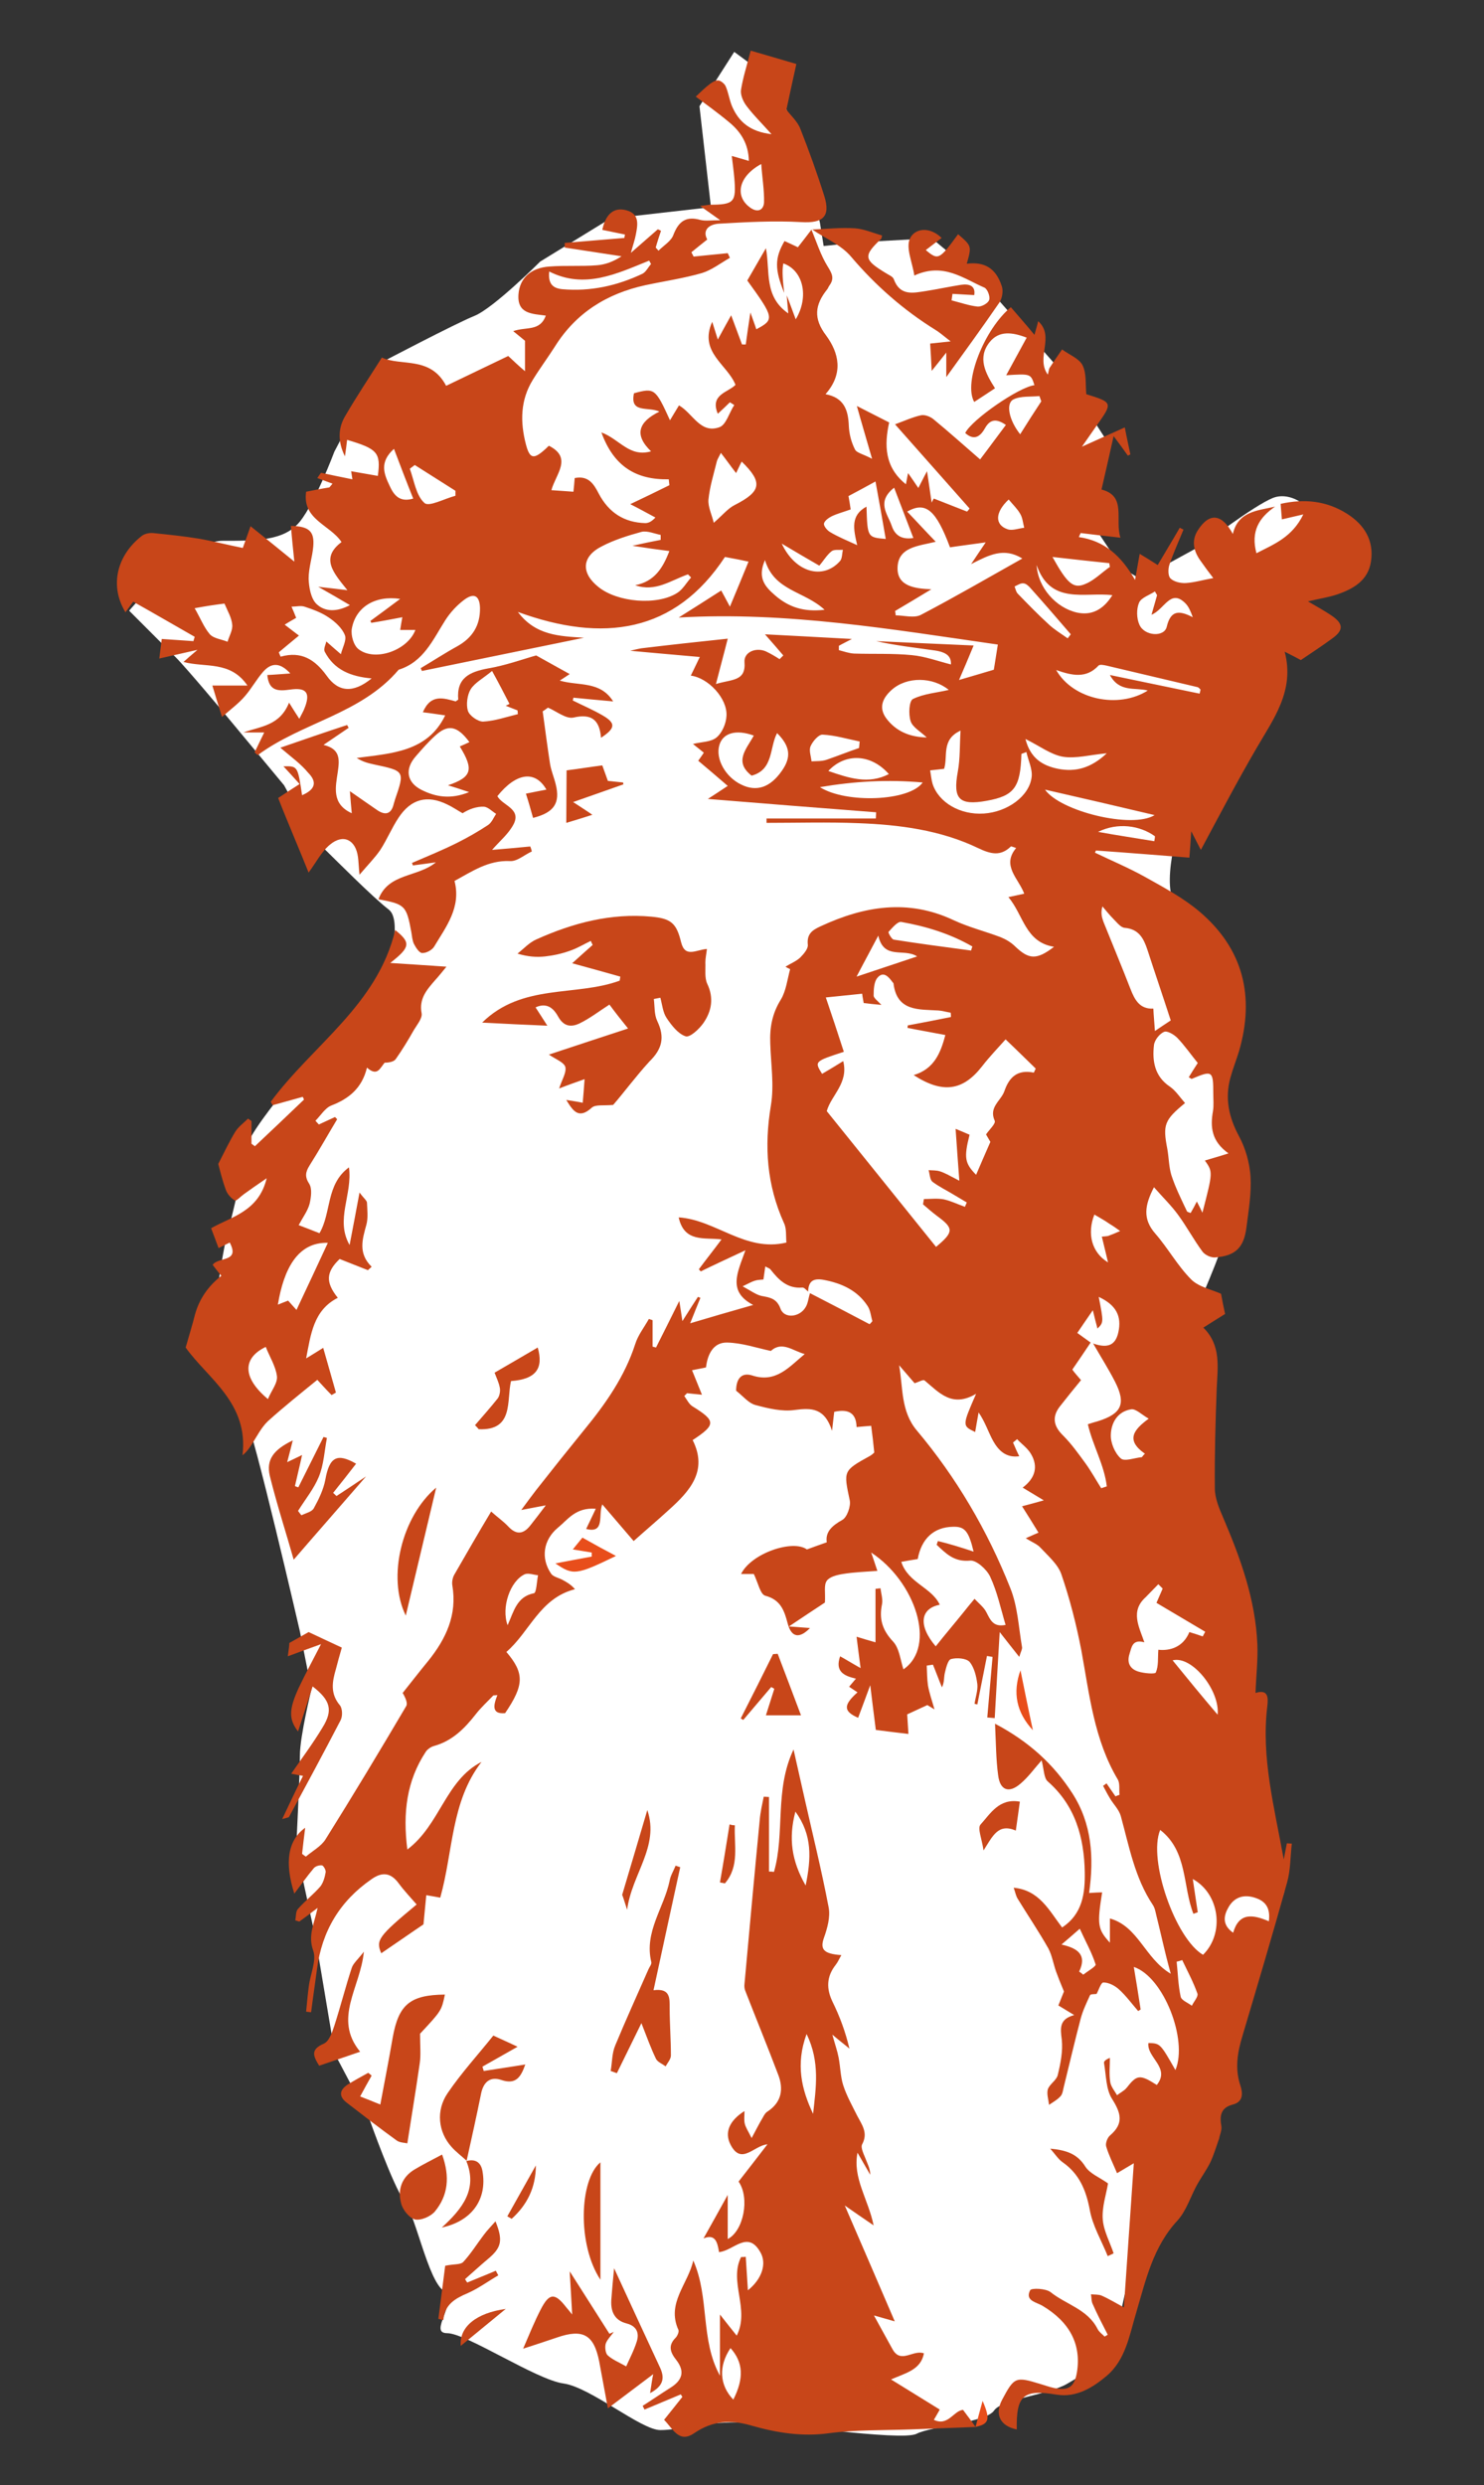<?xml version="1.0" encoding="utf-8"?>
<!-- Generator: Adobe Illustrator 25.3.1, SVG Export Plug-In . SVG Version: 6.00 Build 0)  -->
<svg version="1.1" id="Ebene_1" xmlns="http://www.w3.org/2000/svg" xmlns:xlink="http://www.w3.org/1999/xlink" x="0px" y="0px"
	 viewBox="0 0 478 800" style="enable-background:new 0 0 478 800;" xml:space="preserve">
<rect x="0" y="0" width="478" height="800" fill="#333333" stroke="none"/>
<style type="text/css">
	.st0{fill:#FFFFFF;}
	.st1{fill:#C84619;}
	.st2{fill:#E84E1B;}
</style>
<g>
	<path class="st0" d="M236.5,16.7l-11.2,17.5l3.7,32.5l-32.5,3.7L174,84.2c0,0-15,15-21.2,17.5s-30,15-30,15l-15.1,28.7
		c0,0-6.1,16.3-11.1,22.5s-13.7,6.2-25,6.2c-11.2,0-30,22.5-30,22.5s11.2,11.2,15,15c3.7,3.7,16.2,18.7,16.2,18.7l18.7,22.5
		c0,0,8.7,16.2,12.5,20c3.8,3.7,16.2,16.2,21.2,20s-1.2,22.5-1.2,22.5l-33.7,37.5c0,0-11.2,13.7-11.2,17.5c0,3.7-5,23.7-6.3,28.7
		c-1.2,5-3.7,21.2-3.7,25c0,3.7,7.5,28.7,10,32.5c2.5,3.7,17.5,68.7,17.5,68.7l3.7,18.7c0,0-3.7,15-3.7,21.2s-1.2,30-1.2,30
		l6.2,28.7l6.3,37.5l11.2,21.2c0,0,7.5,21.2,11.2,26.2s7.5,25,12.5,28.7s-5,13.7,1.2,13.7s28.7,15,37.5,16.2c8.7,1.2,25,15,31.2,15
		s12.5-2.5,25-2.5s52.5,6.2,57.5,3.7s22.5-3.7,25-7.5c2.5-3.7,17.5-5,23.7-8.7s13.7-7.5,16.2-18.7s3.7-18.7,10-36.2
		c6.2-17.5,21.2-58.7,21.2-58.7s23.7-42.5,22.5-46.2s-22.5-132.4-28.7-136.2c-6.2-3.8-2.5-43.7,2.5-55c5-11.2,10-26.2,10-26.2
		s-5-50-5-53.7s-8.7-40-13.7-45s0-26.2,3.7-31.2s23.7-36.2,23.7-36.2s18.7-42.5,18.7-51.2s-8.7-15-15-12.5c-6.2,2.5-22.5,15-22.5,15
		l-13.7,7.5l-6.3,3.7l-6.2-3.7l-10-15l5-26.2l-13.7-21.2l-27.5-31.2l-15-12.5L276.5,78l-11.2,1.2l-1.2-7.5l-1.2-5L259,50.5
		l-8.8-23.7"/>
	<path class="st1" d="M371.8,270.8c0.1-0.5,0.2-1.1,0.2-1.6c-4.9-3.5-12-4.5-18.3-1.4C359.7,268.9,365.8,269.8,371.8,270.8
		 M324.9,160.8c-4.5,4.2-4.5,8.2-0.3,9.6c1.5,0.5,3.5-0.3,5.3-0.5c-0.4-1.5-0.5-3.2-1.3-4.5C327.7,163.8,326.3,162.5,324.9,160.8
		 M380.8,631c-0.6,0.2-1.2,0.4-1.8,0.5c0.4,3.8,0.5,7.6,1.3,11.3c0.3,1.2,2.3,1.9,3.6,2.9c0.6-1.3,2.1-2.9,1.8-3.9
		C384.4,638.1,382.5,634.6,380.8,631 M347.6,634.7c0.4,0.3,0.9,0.6,1.3,1c1.4-1.1,4.2-2.7,4-3.3c-1.2-3.8-3.2-7.3-5.1-11.5
		c-2.5,2.2-3.9,3.4-5.9,5.1C347.4,627.2,350.1,629.5,347.6,634.7 M352.5,391c-2.4,6.1-0.9,12.2,4.4,15.4c-0.7-2.9-1.3-5.5-2-8.3
		c1.1-0.1,1.5-0.1,2-0.2c1.3-0.5,2.6-1,3.9-1.6c-1.1-0.8-2.2-1.6-3.4-2.3C356,393,354.4,392.1,352.5,391 M251.8,175
		c4.4,9.4,13.3,11.7,18.7,5.7c0.8-0.8,0.7-2.4,1-3.7c-1.3,0.1-2.9-0.2-3.7,0.5c-1.5,1.2-2.6,3.1-3.9,4.6
		C259.7,179.7,256.2,177.6,251.8,175 M294.2,173.2c-2.1-5.5-4.1-10.7-6.2-16.2c-5.8,4.6-2.1,8.4-0.8,12.2
		C288.2,172.3,290.4,173.8,294.2,173.2 M343.9,205.5c0.3-0.4,0.7-0.9,1-1.3c-4.3-5-8.6-10-13-14.9c-0.6-0.7-1.5-1.5-2.3-1.5
		c-0.9-0.1-1.9,0.6-2.8,1c0.3,0.8,0.5,1.8,1,2.3c3.3,3.4,6.6,6.8,10,9.9C339.6,202.7,341.8,204,343.9,205.5 M335.4,129.2
		c-0.2-0.6-0.4-1.1-0.6-1.7c-2.8,0.3-6-0.1-8.4,1.1c-2.5,1.3-1.4,6.7,2.2,11.2C330.9,136.1,333.1,132.7,335.4,129.2 M126.9,144.5
		c-4.8,4.3-3.2,8.1-1.4,11.9c1.4,3.1,3.3,5.4,7.6,4.1C131,155.3,129.1,150.3,126.9,144.5 M392.2,552c0.8-7.7-8.2-19.1-14.5-17.5
		C382.5,540.4,387,545.9,392.2,552 M245.2,52.8c-7.4,4-8.6,10.4-3.6,14c2.3,1.7,4.3,1,4.5-1.6C246.2,61.2,245.5,57.2,245.2,52.8
		 M163.5,523.2c2-4.4,2.9-9.2,8.5-10.3c0.8-0.2,0.9-3.8,1.3-5.8c-1.4-0.1-3.1-0.8-4.3-0.3C164.3,509,161.4,517.5,163.5,523.2
		 M282.9,301.2c-2.3,4.4-4.4,8.2-7,13.2c7.2-2.4,13.2-4.4,19.5-6.5C291.2,305.1,284.7,309.2,282.9,301.2 M246.4,180.3
		c-2.6,5.9,0.2,8.7,3.3,11.4c4.3,3.7,9.1,5.4,15.9,4.6C259,190.2,249.4,190.3,246.4,180.3 M356.5,242.5c-5.5,0.5-10,1.8-14.2,1.1
		c-3.9-0.7-7.5-3.5-12-5.7c1.6,6.3,5.6,8.6,10.5,9.6C346.4,248.6,351.4,247.3,356.5,242.5 M408.7,618.5c0.6-4.7-1.4-6.7-4.9-7.7
		c-3.6-1-6.4,0.2-8.1,3.2c-1.5,2.6-2.2,5.6,1.5,8.2C399.1,615.6,403.5,616.3,408.7,618.5 M266.8,248.2c6.7,2.3,12.9,4.4,19.5,1
		C280.7,242.8,272.4,242.2,266.8,248.2 M339,179.3c4.9,8.8,6.8,10.4,10.8,8.6c2.8-1.2,5.1-3.6,7.7-5.4c-0.1-0.4-0.1-0.8-0.2-1.2
		C351.6,180.7,345.9,180.1,339,179.3 M146.7,159.6c0-0.5,0-1.1,0-1.6c-4.4-2.8-8.7-5.5-13.1-8.3c-0.5,0.4-1.1,0.8-1.6,1.2
		c1.4,3.8,2,8.6,4.7,11C138.1,163.3,143.2,160.5,146.7,159.6 M62.7,195.8c1.9,3.3,3,6.2,4.9,8.4c1.3,1.4,3.8,1.6,5.7,2.4
		c0.5-1.8,1.7-3.7,1.5-5.5c-0.2-2.3-1.5-4.4-2.5-6.8C69.2,194.7,66.4,195.1,62.7,195.8 M276.7,240.8c0.1-0.7,0.1-1.4,0.2-2.1
		c-4-0.8-7.9-2-11.9-2.2c-1.3-0.1-3.2,2.1-3.9,3.7c-0.6,1.3,0.1,3.2,0.3,4.9c1.6-0.1,3.3,0,4.8-0.5
		C269.7,243.4,273.2,242,276.7,240.8 M209.7,85c-0.2-0.4-0.4-0.7-0.6-1.1c-10.4,4.2-20.8,9.3-32.2,3.5c-0.4,3.9,1.1,5.4,4.2,5.7
		c9.1,0.8,17.7-1.1,25.9-5C208.1,87.5,208.8,86,209.7,85 M333.9,181.9c0.4,7.3,6.3,13.8,13,15.3c4.6,1,8.4-0.8,11.4-5.6
		C349.4,190.5,338.4,194.9,333.9,181.9 M312.8,306c0.1-0.4,0.2-0.8,0.4-1.3c-7.1-4.1-14.9-6.5-22.9-7.9c-1.2-0.2-2.9,1.9-4.1,3.2
		c-0.2,0.2,1,2.4,1.7,2.5C296.2,303.8,304.5,304.9,312.8,306 M371.9,262.4c-12.3-2.9-23.4-5.5-35.3-8.2
		C341.5,261.2,364.7,266.9,371.9,262.4 M372.7,191.6c-0.2-0.4-0.5-0.8-0.7-1.2c-1.8,1.2-4.4,2-5.1,3.6c-0.9,2.1-0.8,5.1,0.1,7.1
		c1.6,3.7,8,4.1,8.8,0.7c1.3-5.5,4.1-5.3,8.4-3.1c-0.7-1.9-1.3-3.4-2.4-4.5c-4.8-4.8-6.7,2-10.9,3.7
		C371.7,195.1,372.2,193.3,372.7,191.6 M370,456.7c-2.3-1.3-4.2-3.3-5.7-3c-4.3,0.7-6.4,4.3-6.5,8.2c-0.1,2.6,1.3,5.9,3.2,7.6
		c1.2,1.1,4.5-0.2,6.8-0.4c0.3-0.4,0.6-0.8,1-1.1C362.5,463.6,365.1,460.3,370,456.7 M297.2,251.9c-11.4-1-21.9-0.4-33.1,1.5
		C272.4,258.7,292.9,258,297.2,251.9 M305.6,222.1c-5.1-4.2-13.5-4.4-18.4,0c-2.9,2.6-4.3,5.7-1.7,9.2c3.1,4.1,7.5,6,13,6.1
		c-2-1.9-4.6-3.3-5.2-5.3c-0.7-2.2-0.5-6.5,0.8-7.1C297.6,223.3,301.8,223,305.6,222.1 M237.1,152.3c-1.8-2.3-3.1-4.2-4.9-6.5
		c-0.7,1.4-1.1,2-1.3,2.7c-1,4.1-2.3,8.2-2.7,12.3c-0.2,2.4,1.1,4.9,1.7,7.5c2.9-2.5,4.6-4.7,6.9-5.8c8.4-4.3,9-7.2,2.1-13.9
		C238.3,149.7,237.8,150.9,237.1,152.3 M282,155c-3.3,1.8-6,3.3-8.7,4.7c0.3,1.6,0.5,2.9,0.7,4.3c-2.2,0.8-4.2,1.3-6.1,2.2
		c-1,0.5-2.4,1.5-2.5,2.4c-0.1,0.8,1.1,2.2,2,2.7c2.5,1.5,5.2,2.6,8.7,4.2c-1.2-5.2-2.2-9.6,3-12.4c0.3,9.9,0.3,9.9,6.2,10.4
		C284.3,167.6,283.2,161.6,282,155 M242.8,236.8c-5.8-2.1-10-0.8-11.1,3.1c-1.3,4.4,2,10.3,7.1,12.7c4.9,2.4,9.3,0.9,13-4.4
		c3.2-4.5,2.7-8-1.5-12.2c-2.5,4.7-1.1,11.8-8.2,13.7C236.3,245.2,240.4,241.2,242.8,236.8 M128.9,192.8c-8.2-1.2-14.4,2.7-15.6,9.7
		c-0.3,2.1,0.6,5.3,2.2,6.5c5.3,4.1,15.8,0.4,18.3-6.2h-4.9c0.2-1.4,0.4-2.5,0.7-4.1c-3.7,0.7-6.8,1.3-10,1.8
		c-0.1-0.2-0.2-0.4-0.3-0.6C122.3,197.7,125.3,195.5,128.9,192.8 M357.5,217.3c10.2,2.1,19.6,4.1,28.9,6c0.1-0.4,0.2-0.9,0.3-1.3
		c-0.3-0.3-0.6-0.7-1-0.8c-9.7-2.3-19.5-4.6-29.2-6.9c-0.9-0.2-2.3-0.5-2.7,0c-3.9,4.2-8.5,3.2-13.6,1.4c5.4,9.5,20,12.6,29.5,6.6
		C365.5,221.2,360.6,223,357.5,217.3 M330.6,242.1c-0.5,0.2-1.1,0.4-1.6,0.6c-0.3,10.8-2.3,13.5-11.2,15.1
		c-8.9,1.6-10.9-0.6-9.3-9.3c0.8-4.3,0.6-8.8,0.9-13.3c-6.3,2.9-4,8.2-5.3,12.3c-1.5,0.2-2.8,0.3-4.5,0.5c0.3,1.7,0.4,3.1,0.8,4.4
		c2,6,8.9,10,16.5,9.5s14.7-5.6,15.4-11.8C332.6,247.6,331.2,244.8,330.6,242.1 M372,331.9c2.4-1.6,4-2.7,5.1-3.4
		c-2.6-8-5.1-15.3-7.5-22.7c-1.2-3.6-2.7-6.7-7.3-7.1c-1.3-0.1-2.5-1.7-3.6-2.8c-1.3-1.3-2.4-2.7-3.6-4.1c-0.6,2-0.2,3.5,0.3,4.9
		c2.9,7.2,5.9,14.4,8.7,21.6c1.4,3.6,3,6.6,7.4,6.4C371.6,327,371.8,328.9,372,331.9 M374.5,511.4c-0.5-0.5-0.9-0.9-1.4-1.4
		c-1.4,1.4-2.7,2.8-4.1,4.2c-5,4.5-2.1,9.5-0.4,14.5c-3.9-1.1-4.1,1.6-4.8,3.8c-0.9,2.9,0.3,4.8,2.8,5.6c1.9,0.6,5.5,0.9,5.7,0.3
		c0.9-2.1,0.6-4.6,0.8-7.3c3.7,0.4,8-0.8,10-5.7c1.6,0.5,2.9,0.9,4.3,1.4c0.3-0.5,0.5-1,0.8-1.5c-5.2-3.1-10.5-6.2-15.7-9.3
		C373.3,514.2,373.9,512.8,374.5,511.4 M119.7,218.4c-6.8-0.6-12.1-2.8-15.1-8.6c-0.5-0.9,0.4-2.5,0.5-3.3c1.8,1.6,3.3,2.9,4.7,4.1
		c0.5-2.1,1.9-4.5,1.3-6.1c-0.9-2.3-3.1-4.3-5.2-5.7c-2.3-1.6-5.1-2.6-7.8-3.5c-1.2-0.4-2.8,0-4.2,0c0.5,1.2,1,2.3,1.5,3.6
		c-0.8,0.5-2,1.1-3.7,2.2c2,1.5,3.6,2.8,4.6,3.5c-2.4,2-4.5,3.7-6.5,5.4c0.2,0.5,0.4,1,0.6,1.4c6.7-1.9,11.1,1,14.8,6.1
		C109,222.9,113.8,223.2,119.7,218.4 M373.7,589.1c-4,9.6,4.9,35,13.8,40.2c7-6.9,5.4-19.6-3.3-24.4c0.5,3.6,1.1,7.2,1.6,10.7
		c-0.5,0.2-0.9,0.3-1.4,0.5C380.9,607.2,382.6,596,373.7,589.1 M215.6,177.4c-3.9-0.5-7.5-1-11.9-1.7c3.6-0.8,6.4-1.4,9.1-1.9
		c0-0.5,0-1.1,0-1.6c-2-0.4-4.3-1.4-6.1-1c-4.4,1.2-8.9,2.6-12.9,4.7c-6.5,3.3-6.7,8.6-1,13.1c6.1,4.9,18.8,6,25.3,1.9
		c1.8-1.1,3-3.3,4.5-5c-0.3-0.3-0.6-0.6-1-1c-5.5,1.9-10.5,5.8-17,3.5C210.8,187.2,213.5,182.9,215.6,177.4 M348.2,444.3
		c-2.3,2.8-4.5,5.5-6.6,8.2c-2.8,3.4-2.4,6.5,0.8,9.6c2.7,2.7,4.9,5.8,7.1,8.8c1.9,2.6,3.5,5.5,5.2,8.2c0.6-0.2,1.2-0.4,1.8-0.6
		c-0.8-6.9-4.5-13.1-6.1-20c1.2-0.4,2.2-0.7,3.3-1c7.6-2.4,9.1-5.6,5.4-12.8c-2-3.9-4.4-7.7-7-12.2c4.3,1.5,7.1,0.9,8.1-3.5
		c1.2-5.3-0.7-8.9-6.3-11.5c1.6,8.2,1.6,8.2-0.4,10.2c-0.5-1.8-0.9-3.5-1.5-5.9c-1.9,2.8-3.4,4.9-5,7.3c1.4,1,2.6,1.9,4.3,3.1
		c-2,3-3.9,5.8-5.9,8.7C346,441.8,347.1,443,348.2,444.3 M313.6,499.5c-1.6-6.7-2.9-8.1-6.6-8c-6.2,0.1-10.2,3.8-11.4,10.4
		c-1.5,0.2-3,0.5-5.3,0.9c2.2,6.8,9.8,8.2,12.4,13.8c-6.2,1.2-7.1,6.6-1.3,13.4c3-3.8,6-7.3,8.9-10.9c1.2-1.5,2.4-3,3.6-4.4
		c1.3,1.4,3,2.7,3.8,4.3c1.3,2.5,2.2,4.9,6.2,4.1c-1.6-5.4-2.7-10.7-5-15.6c-1.1-2.3-4.4-5.3-6.4-5.1c-5.2,0.5-7.8-2.3-10.8-5.1
		c0.1-0.4,0.3-0.8,0.4-1.2C305.8,497,309.4,498.1,313.6,499.5 M329.3,179.8c-6-3.7-10.8-1.1-16.5,1.8c1.9-2.8,2.9-4.4,4.7-7
		c-4.9,0.7-8.3,1.1-11.5,1.6c-4.5-12-7.8-14.9-13.8-11.5c3,3.1,5.8,6.2,9.2,9.7c-5.5,1.4-12.3,1.6-12.3,8.6c0,5.6,5.3,6.5,10.9,6.7
		c-4.5,2.7-8.1,4.9-11.7,7c0.1,0.5,0.2,1,0.2,1.4c2.7,0,6,1,8.2-0.2C307.4,192.3,318.1,186.1,329.3,179.8 M388.1,373.6
		c2.3-0.7,4.5-1.3,7.6-2.3c-5.5-3.9-5.9-8.5-5-13.6c0.3-1.8,0.1-3.8,0.1-5.7c0-7.3-0.3-7.5-6.9-4.7c-0.2,0.1-0.5-0.3-1-0.5
		c0.9-1.5,1.8-2.9,2.9-4.6c-2.2-2.7-4.2-5.6-6.6-8.1c-1.1-1.1-3.3-2.4-4.3-1.9c-1.4,0.6-3,2.6-3.2,4.2c-0.6,5.2,0.2,10.1,5.1,13.4
		c1.9,1.3,3.3,3.5,4.9,5.3c-6.7,5.5-7.2,7-5.7,14.8c0.5,2.8,0.5,5.8,1.3,8.4c1.3,4,3.2,7.8,5,11.6c0.1,0.3,0.8,0.4,1.2,0.6
		c0.7-1.2,1.3-2.3,2-3.7c0.8,1.5,1.3,2.5,1.8,3.6C390.7,377.3,390.7,377.3,388.1,373.6 M306.3,327.4c0-0.4,0-0.9-0.1-1.4
		c-1.3-0.2-2.6-0.6-3.9-0.7c-6.3-0.4-13.4,0.4-14.5-8.7c0-0.1-0.2-0.3-0.3-0.4c-1.3-1.8-3-3.7-4.9-1.4c-1.1,1.3-1.2,3.8-1.2,5.7
		c0,0.8,1.3,1.7,2.5,3c-2.4-0.2-4.1-0.4-5.7-0.6c-0.3-1.6-0.5-2.8-0.5-3c-4,0.4-7.7,0.8-11.7,1.2c1.9,5.6,3.9,11.6,5.8,17.5
		c-9.5,3.1-9.5,3.1-7,7.1c2.2-1.3,4.4-2.6,6.8-4.1c1.8,7.1-3.9,11-5.3,16.1c11.8,14.6,23.5,29.2,35.2,43.7c5.8-4.8,5.7-6,0.4-9.9
		c-1.6-1.2-3.1-2.5-4.6-3.8c0.1-0.6,0.2-1.2,0.3-1.7c2.1,0,4.3-0.3,6.4,0.1c2.3,0.5,4.5,1.6,6.8,2.4l0.6-1.4
		c-1.4-0.8-2.8-1.7-4.2-2.5c-2.3-1.4-4.8-2.6-6.9-4.2c-0.8-0.7-0.8-2.4-1.2-3.7c1.2,0.1,2.5,0,3.7,0.4c1.6,0.5,3.1,1.4,6.2,3
		c-0.5-6.3-0.8-11.3-1.2-16.7c1.5,0.6,3.1,1.3,4.5,1.9c-1.9,7.5-1.5,9.2,2.1,12.9c1.4-3.3,2.9-6.7,4.6-10.6
		c-0.2-0.3-0.8-1.4-1.4-2.4c1.1-1.6,3.2-3.5,2.8-4.4c-2-4.4,2-6.4,3.1-9.5c1.5-4.4,4.1-7.1,9.5-6c0.2-0.4,0.4-0.9,0.6-1.3
		c-3-2.9-5.9-5.8-9.7-9.4c-2.5,2.8-5.2,5.6-7.6,8.7c-6.1,7.8-12.6,8.9-22,2.8c6.7-2,8.7-7.3,10.2-12.9c-4.1-0.8-8.2-1.5-12.2-2.3
		c0-0.3,0.1-0.5,0.1-0.8C297.3,329.2,301.8,328.3,306.3,327.4 M260.3,415.8c-0.6-0.5-1.3-1.4-1.9-1.3c-4.8,0.4-7.6-2.5-10.2-5.8
		c-0.3-0.4-1-0.6-1.7-1c-0.2,1.5-0.4,2.7-0.6,4.2c-1,0.1-1.9,0.1-2.8,0.4c-1,0.3-1.8,0.8-3.9,1.8c2.6,1.4,4.3,2.7,6.1,3.1
		c2.7,0.5,4.9,0.8,6.1,4.1c1.2,3.3,6.2,2.8,8.1-0.5c0.8-1.3,0.9-3,1.4-4.5c6.4,3.3,12.8,6.6,19.2,10c0.3-0.3,0.6-0.6,0.9-1
		c-0.5-1.6-0.6-3.4-1.5-4.8c-3.3-5.1-8.4-7.4-14.3-8.5C261.8,411.4,260.4,412.6,260.3,415.8 M252.6,94.3c-3.1-7.6-3.1-11.2,0.1-16.7
		c1.5,0.7,3.1,1.4,4.3,2c1.6-2,3-3.9,4.4-5.7l-0.1-0.1c1.7,4,3,8.3,5.3,12c1.5,2.4,2.2,3.9,0.5,6.2c-0.3,0.4-0.4,0.9-0.7,1.2
		c-3.9,4.9-4.5,9.3-0.3,14.8c4.1,5.6,5.7,12.2-0.2,18.9c5.9,1.1,7.3,5,7.5,10.1c0.1,2.6,0.8,5.4,2,7.7c0.5,1.1,2.7,1.5,5.5,3
		c-1.9-6.6-3.4-11.6-4.9-17c3.7,1.9,6.9,3.5,10.4,5.3c-1.6,7.3-1.5,14.4,5.4,19.9c0.3-1.4,0.4-2.3,0.7-3.6c1.1,1.6,2.1,3,3.3,4.8
		c0.9-1.7,1.6-3.2,2.8-5.4c0.6,3.8,1,7,1.5,10.1c0.2-0.4,0.4-0.9,0.7-1.3c3.6,1.4,7.1,2.8,10.7,4.2c0.3-0.3,0.5-0.6,0.8-1
		c-8-9-15.9-18-24-27.1c3-1.1,5.6-2.3,8.3-2.9c1.2-0.3,3,0.4,4,1.2c5,4.1,9.9,8.5,15.1,13c2.9-3.8,5.5-7.4,8.3-11.1
		c-2.9-2-5-2-6.7,1c-1.5,2.7-3.5,4.2-6.4,1.6c2.1-4.3,17.3-14.8,22.3-15.4c-1.2-3.7-1.2-3.7-9.1-3.2c2.2-4.1,4.4-8,6.6-12.1
		c-4.7-1.8-8.9-2.3-11.9,1.4c-4,5-1.5,9.9,1.7,14.9c-2.3,1.5-4.5,3-6.7,4.4c-3.6-6.3,3.3-23.5,11.8-30.5c2.4,2.8,4.8,5.5,7.6,8.9
		c0.5-1.9,0.9-3,1.2-4.4c5.5,5-0.9,11.7,3.1,17.2c0.3-1,0.3-1.7,0.6-2.2c1.3-2,2.6-3.9,4-5.9c2.3,1.7,5.5,2.9,6.6,5.1
		c1.3,2.6,0.9,6.1,1.2,9.3c8.6,2.7,8.6,2.7,3.2,10.3c-1.5,2.1-2.9,4.2-4.6,6.6c4.7-2.1,8.9-4,13.8-6.2c0.7,3.7,1.3,6.2,1.8,8.7
		c-0.3,0.1-0.5,0.2-0.8,0.4c-1.5-2.1-3-4.2-4.6-6.3c-1.3,5.8-2.5,11.2-3.9,17.2c8.2,2.1,4.2,9.6,6.1,15.5c-4.6-0.5-8.7-1-12.8-1.5
		c-0.2,0.4-0.4,0.8-0.6,1.3c8.3,1.2,13.7,6.1,18.1,13.8c0.6-3.4,1-5.6,1.5-8.4c2,1.2,3.8,2.3,5.8,3.6c2.4-4.1,4.8-8,7.1-12
		c0.4,0.2,0.8,0.4,1.2,0.6c-1.5,3.7-3.2,7.4-4.5,11.2c-0.5,1.4-0.5,3.7,0.3,4.5c1.1,1.1,3.3,1.6,5,1.5c2.8-0.2,5.5-1,8.8-1.6
		c-1.4-1.8-2.8-3.7-4.2-5.7c-2.2-3.1-2.9-6.5-0.7-9.8c3.7-5.7,7.7-5.2,11.2,1.3c1.7-7.3,7.9-7.5,13.6-8.8c-5.1,3.5-7.9,7.9-6,15
		c5.6-2.9,11.5-5.1,15.1-12.5c-3.1,0.7-4.8,1.1-6.9,1.6c-0.1-1.6-0.3-3.2-0.4-5c7.6-1.7,14.8-1,21.4,3.2c5.5,3.5,8.7,8.5,7.7,15.3
		c-0.9,6.2-5.7,8.9-11,10.7c-2.7,0.9-5.5,1.3-9.3,2.2c3.1,1.8,5.4,3.1,7.5,4.5c4,2.7,4.1,4.8,0.1,7.6c-3,2.2-6.2,4.3-9.9,6.8
		c-0.9-0.5-2.6-1.4-5.2-2.7c3.3,12.6-3.6,21.6-9.1,31.1c-6.3,10.8-12.1,21.9-17.9,32.7c-0.5-0.9-1.5-2.9-3.1-6
		c-0.2,3.5-0.4,5.8-0.6,8.5c-10.2-0.8-20.1-1.6-30.1-2.3c-0.1,0.2-0.2,0.5-0.3,0.7c5.4,2.6,10.9,4.9,16.1,7.8
		c6.1,3.4,12.4,6.8,17.6,11.2c14.1,12,17.8,27.3,12.7,44.9c-0.9,2.9-2,5.7-2.8,8.6c-1.8,6.6-0.5,12.7,2.8,18.8
		c2.1,3.9,3.4,8.5,3.7,13c0.3,5.3-0.6,10.8-1.3,16.2c-0.8,6.6-3.5,9.3-10.1,9.8c-1.4,0.1-3.3-0.8-4.1-1.9c-2.8-3.8-5.1-8.1-7.9-11.9
		c-2.2-3-4.9-5.6-7.7-8.8c-3,5.8-3.7,10.2,0.4,14.9c4.1,4.7,7.2,10.4,11.6,14.8c2.4,2.4,6.5,3.2,9.6,4.6c0.4,2.2,0.8,4.2,1.3,6.5
		c-1.9,1.2-4.2,2.6-7,4.4c5.8,5.7,4.6,12.7,4.3,19.7c-0.4,10.7-0.7,21.3-0.6,32c0,3.2,1.4,6.5,2.7,9.5c5.6,13.1,10.4,26.4,11,40.8
		c0.2,5.1-0.4,10.1-0.6,15.6c4.2-1.3,4.1,1.6,3.8,4.3c-2,16.4,2.2,32.2,5.3,49.3c0.5-2.5,0.7-3.8,1-5.2c0.5,0,1,0.1,1.6,0.1
		c-0.5,4.2-0.4,8.5-1.5,12.4c-4.6,16.6-9.5,33-14.4,49.5c-1.6,5.3-2.5,10.4-0.7,15.9c0.8,2.4,1.1,5.3-2.4,6.2c-3.9,1-4.3,3.6-3.7,7
		c0.2,1.3-0.5,2.7-0.7,3.9c-1.1,3.1-1.8,5.5-2.9,7.8c-1.2,2.4-2.8,4.6-4.1,6.9c-2.2,3.9-3.5,8.5-6.4,11.7
		c-7.9,8.5-10.2,19.1-13.3,29.6c-2.2,7.3-3.4,15.3-9.6,20.5c-4.4,3.7-9.7,7-16,6c-10.8-1.8-13.1,0.2-12.9,11.2
		c-5.4-1.1-7.2-4.9-4.7-9.6c3.9-7.3,4.3-7.5,12.4-5c1.4,0.4,2.7,0.9,4.1,1.2c4.8,1.1,6.8-0.2,7.6-5.1c1.4-9-2.4-16.1-11.1-21.3
		c-2-1.2-5.7-1.6-4-5c0.4-0.8,5.1-0.6,6.6,0.6c5,4,11.9,5.5,15.1,11.8c0.5,1,1.5,1.7,2.3,2.5c0.3-0.2,0.7-0.4,1-0.6
		c-1.7-3.3-3.4-6.6-4.9-10c-0.4-0.9-0.3-2-0.5-3c1.1,0.1,2.4,0,3.4,0.4c2.3,1,4.4,2.3,7.2,3.8c1.1-15.7,2.1-30.7,3.2-46.4
		c-2,1.2-3.4,2-5.4,3.2c-1.2-2.9-2.6-5.6-3.5-8.6c-0.3-1,0.4-2.9,1.3-3.6c4.4-3.8,3.5-7.1,0.6-11.7c-2-3.1-1.9-7.7-2.6-11.6
		c-0.1-0.5,0.7-1.2,1.9-1.6c0,2.6-0.3,5.2,0.1,7.7c0.2,1.5,1.4,2.9,2.2,4.3c1-0.8,2.3-1.4,3.1-2.4c3.3-4.2,4.2-4.4,9.7-0.9
		c4.5-5.6-3.3-8.8-2.7-13.5c3.8,0.1,3.8,0.1,8.7,8.7c4.1-9.7-3.8-30-13.4-33.2c0.8,4.7,1.5,9.2,2.2,13.7c-0.3,0.2-0.5,0.3-0.8,0.5
		c-2-2.3-3.9-4.9-6.1-6.9c-1.3-1.2-3.3-2.3-5.1-2.3c-0.8,0-1.6,2.7-2.2,3.7c-0.7,0.1-1.9,0-2.1,0.4c-1.1,2.4-2.3,4.9-3,7.5
		c-1.9,7.2-3.6,14.5-5.4,21.8c-0.3,1.1-0.4,2.4-1,3.1c-1,1.2-2.5,2-3.8,2.9c-0.2-1.7-0.8-3.5-0.4-5c0.6-1.7,2.8-2.9,3.2-4.6
		c0.9-3.7,1.7-7.7,1.3-11.4c-0.5-3.8-0.8-6.6,4-7.9c-2-1.2-3.3-2-5.1-3.1c0.7-1.8,1.5-3.7,1.8-4.5c-1.1-2.6-1.8-4.4-2.5-6.3
		c-0.9-2.5-1.3-5.2-2.5-7.5c-3.1-5.5-6.7-10.8-10-16.2c-0.5-0.9-0.7-2-1.2-3.4c8.3,0.8,11.4,7.3,15.6,12.8
		c6.7-4.4,7.4-11.2,7.3-17.8c-0.2-11.1-3-21.4-11.9-29.2c-1.3-1.1-1.2-3.8-2-6.8c-2.4,2.7-4.3,5.4-6.8,7.5c-3.7,3.2-6.6,2.2-7.2-2.7
		c-0.7-5.1-0.7-10.3-1-16.6c11,5.8,18.9,13.1,24.9,22.4c6.3,9.8,7,20.6,5.4,32.1c1.6-0.1,2.9-0.2,4.2-0.2
		c-1.7,10.5-1.4,11.9,2.5,16.2v-7.8c9.2,2.6,11.2,12.8,19.6,17.8c-0.7-2.7-1.1-4-1.4-5.3c-1.1-4.4-2.1-8.9-3.2-13.3
		c-0.3-1.2-0.5-2.6-1.2-3.6c-5.8-8.7-7.6-18.8-10.3-28.6c-0.6-2.1-2.4-3.8-3.5-5.7c-0.8-1.3-1.5-2.7-2.2-4c0.4-0.3,0.8-0.5,1.1-0.8
		c1,1.4,1.9,2.8,2.9,4.2c0.4-0.2,0.9-0.4,1.3-0.5c-0.2-1.7,0.2-3.7-0.6-5c-7.6-12.8-9.1-27.3-11.7-41.5c-1.6-8.3-3.7-16.5-6.4-24.4
		c-1.1-3.3-4.3-6-6.8-8.7c-1-1.1-2.6-1.7-4.7-3c2.5-1.1,3.3-1.5,4.1-1.8c-1.7-2.8-3.4-5.5-5.3-8.5c2.3-0.6,4.2-1.1,7-1.9
		c-2.5-1.5-4.5-2.7-6.8-4.1c4-3,5.1-6.7,2.7-10.8c-1.1-1.9-3-3.2-4.5-4.8c-0.4,0.4-0.9,0.7-1.3,1.1c0.6,1.4,1.2,2.8,2,4.4
		c-4.3,0.6-6.7-1.9-8.4-4.9c-1.6-2.9-2.6-6.2-4.7-9.2c-0.4,2.1-0.7,4.1-1.1,6.3c-4.2-2-4.2-2,0.3-12.3c-7.8,4.6-11.9-0.4-16.6-4.3
		c-0.4-0.4-1.9,0.5-3.2,0.9c-1.4-1.6-3.2-3.7-5-5.8c1.3,7.3,0.5,14.8,5.7,21c12.8,15.2,22.8,32.3,30.1,50.7
		c2.4,5.9,2.7,12.7,3.8,19.1c0.1,0.6-0.4,1.4-0.9,3.1c-2.2-2.8-3.9-4.9-6.3-8c-0.6,10-1.1,18.8-1.6,27.7c-0.8-0.1-1.6-0.1-2.4-0.2
		c0.6-6.5,1.1-13,1.7-19.5c-0.6-0.1-1.2-0.2-1.8-0.3c-1,5.2-2.1,10.4-3.1,15.6c-0.3-0.1-0.6-0.1-0.9-0.2c0.3-2.1,1.1-4.3,0.9-6.3
		c-0.3-2.5-1-5.4-2.5-7.2c-1.1-1.2-4.2-1.4-6-0.9c-1,0.3-1.6,2.9-2,4.6c-0.3,1.4-0.1,2.9-0.9,4.5c-1-2.4-1.9-4.9-2.9-7.3
		c-0.7,0.1-1.3,0.2-2,0.3c0.1,2.2,0.1,4.3,0.4,6.4c0.4,2.3,1.2,4.6,2.1,7.7c-1.5-0.9-2.3-1.4-2.3-1.4c-2.3,1.1-4.2,1.9-6.5,3
		c0.1,1.2,0.2,3.4,0.4,6.3c-3.4-0.4-6.8-0.8-10.5-1.3c-0.6-4.5-1.1-8.9-1.8-14.4c-1.5,4.1-2.7,7.3-3.9,10.5
		c-4.8-2.1-4.8-4.1-0.2-8.2c-0.9-0.6-1.7-1.1-2.7-1.8c0.7-0.8,1.3-1.6,2.2-2.6c-3.9-0.9-6.8-2.3-5.1-7.2c2,1.1,3.9,2.3,6.6,3.8
		c-0.5-3.7-0.9-6.8-1.3-10.1c2.2,0.7,4,1.2,6.1,1.8v-17.2c0.5-0.1,1.1-0.1,1.6-0.2c0.2,1.7,0.8,3.5,0.5,5.1c-1,4.8,0.1,8.4,3.6,12.1
		c2,2.2,2.3,5.9,3.3,8.9c10.8-7.4,3.8-28.3-10.4-37.6c0.7,1.9,1.1,3.3,2,5.9c-3.9,0.3-7.5,0.4-11.1,1c-1.9,0.3-4.3,0.9-5.2,2.2
		c-1,1.4-0.4,3.8-0.6,7c-2.6,1.7-6.5,4.3-11.6,7.7c3.3,0.2,5,0.4,6.8,0.5c-3.4,3.5-6,3.1-7.2-1.5c-1.1-4.2-2.3-7.6-7.2-8.9
		c-1.6-0.4-2.3-4.1-3.7-7h-4.1c3.3-6.7,16.7-11.2,21.2-7.9c2.2-0.8,4.1-1.5,6.4-2.3c-0.5-3.3,1.6-5.3,5-7.2c1.5-0.8,2.8-4.4,2.4-6.3
		c-2-9.5-2.2-9.5,6.5-14.3c0.7-0.4,1.2-0.9,1.4-1.1c-0.3-3.1-0.6-5.7-1-8.6c-1.1,0.1-2.8,0.2-4.7,0.4c-0.1-4.6-2.7-5.9-7.2-4.9
		c-0.2,1.4-0.3,2.9-0.7,6.1c-2.4-7.4-6.6-7.4-12-6.7c-4.1,0.6-8.6-0.5-12.7-1.6c-2.2-0.6-3.9-2.8-6.2-4.6c0-3.9,1.8-6,5.2-4.9
		c7.7,2.5,11.9-2.8,16.9-6.9c-3.8-1-7.3-4.3-10.9-1c-4.7-1-9.3-2.6-14.1-2.7c-4.4-0.1-6.3,3.7-6.8,8c-1.5,0.3-2.8,0.6-4.5,0.9
		c1.1,2.7,2.1,5.2,3.2,7.9c-1.8-0.2-3.3-0.3-4.8-0.5c-0.3,0.3-0.6,0.6-0.9,0.9c0.8,1.1,1.5,2.6,2.6,3.3c7.6,4.7,7.7,5.9,0.1,10.9
		c5,9.9-0.9,16.4-7.7,22.5c-3.6,3.3-7.4,6.5-11.3,10c-3.4-4-6.6-7.7-10.1-11.8c-1.4,3.3,1,9.5-5.2,7.9c0.9-1.8,1.8-3.8,3.1-6.5
		c-6.5-0.5-9,3.5-12.2,6.1c-4.7,3.9-5.6,9.8-2.2,14.8c0.7,1,2.3,1.3,3.5,1.9c1.5,0.8,2.9,1.6,4.2,3.1c-11.4,2.9-14.6,13.8-22.1,20.2
		c5.9,6.9,5.7,10.7-0.4,19.7c-4.4,0.4-3.8-2.5-2.5-5.8c-0.4,0-0.9,0.1-1.3,0.1c-1.9,2-4,3.9-5.7,6.1c-3.6,4.6-7.6,8.6-13.5,10.2
		c-1,0.3-2.1,1.1-2.6,1.9c-6.1,9.3-7.4,19.5-5.9,31.4c10.6-8,12.3-22.3,23.9-28.2c-9.9,12.8-9.1,28.8-13.3,43.7
		c-1.5-0.3-2.8-0.5-4.5-0.8c-0.3,3.5-0.7,6.9-0.9,9.4c-4.9,3.3-9.3,6.4-13.6,9.3c-1.8-4.2-1-5.4,11.4-15.7c-1.9-2.2-4-4.4-5.7-6.7
		c-2.6-3.6-5.4-3.9-8.9-1.4c-10.1,7-15.9,16.6-17.5,28.9c-0.6,4.6-1.3,9.2-1.9,13.9c-0.5-0.1-1.1-0.1-1.6-0.2
		c0.3-2.8,0.5-5.6,0.9-8.4c0.5-3.8,2.5-8.1,1.4-11.2c-1.8-4.9,0.3-8.7,1.4-13.8c-2.5,1.9-4.2,3.2-5.9,4.4c-0.4-0.1-0.9-0.3-1.3-0.4
		c0.3-1.3,0.1-2.9,0.9-3.7c2.2-2.5,4.9-4.6,7.1-7.1c1-1.2,1.5-3,1.8-4.7c0.1-0.7-0.7-2.1-1.2-2.2c-0.9-0.1-2.2,0.3-2.7,1
		c-2.1,2.5-4,5.2-6.2,8.1c-3.2-10-2.1-17.2,3.5-21.2c-0.4,3.1-0.7,5.7-1,8.4c0.4,0.3,0.8,0.6,1.2,0.9c2.1-1.8,4.9-3.3,6.3-5.5
		c8.9-14.2,17.5-28.5,26-42.9c0.6-0.9-0.1-2.6-1.1-4.3c2.8-3.5,5.5-7,8.3-10.4c5.7-7.1,9.3-14.8,7.7-24.2c-0.2-1.2,0.1-2.6,0.7-3.6
		c3.8-6.6,7.6-13.2,11.8-20.2c2,1.8,3.9,3.1,5.5,4.8c2.6,2.8,4.9,2.5,7.1-0.3c1.5-1.9,2.9-3.7,5-6.5c-2.8,0.5-4.6,0.9-7.9,1.5
		c2-2.7,3.3-4.5,4.7-6.3c5.1-6.5,10.3-13,15.5-19.4c6.9-8.4,13.1-17.2,16.5-27.7c0.9-2.9,2.9-5.4,4.4-8.1c0.4,0.1,0.8,0.3,1.2,0.4
		v8.5c0.4,0.1,0.7,0.2,1.1,0.3c2.4-4.7,4.7-9.4,7.5-15c0.4,2.4,0.6,3.9,1,6.5c2-3.2,3.5-5.5,5-7.8c0.3,0.1,0.5,0.2,0.8,0.3
		c-1,2.5-2,4.9-3.3,8.2c6.7-2,12.9-3.8,20.3-5.9c-8.4-4.4-5-10.5-2.5-17.6c-5.8,2.7-10.1,4.7-14.4,6.8c-0.2-0.2-0.4-0.5-0.6-0.7
		c2.3-3.1,4.7-6.1,7.3-9.6c-5.5-0.7-12,1.1-13.8-7.1c12,0.8,21.5,11.3,34.7,8.1c-0.2-2.1,0.1-4.5-0.8-6.3
		c-5.5-12.2-6.4-24.6-4.2-37.8c1.1-6.5,0-13.3-0.2-20c-0.2-5.1,0.6-9.6,3.4-14.1c1.7-2.8,2.1-6.5,3-9.8c-0.5-0.2-1-0.5-1.5-0.8
		c1.6-1,3.4-1.7,4.7-2.9c1.1-1.1,2.6-2.8,2.5-4.1c-0.4-3.6,1.5-4.8,4.1-6c14-6.5,28.1-8.9,42.8-2c4.9,2.3,10.2,3.6,15.2,5.5
		c1.7,0.7,3.4,1.7,4.7,3c4.4,4.2,6.9,4.4,12.5,0.1c-9.3-1.5-9.8-10.2-14.7-16c1.9-0.4,3.3-0.7,5.1-1.1c-1.8-4.9-7.4-9-2.6-14.7
		c-1.2-0.4-1.6-0.6-1.7-0.5c-3.4,3.3-6.6,2.4-10.6,0.5c-12.1-5.8-25.3-7.5-38.5-8c-9.9-0.4-19.7-0.1-29.6-0.1c0-0.5,0-1,0-1.4h35.2
		c0-0.7,0.1-1.3,0.1-2c-18-1.4-36-2.8-54.2-4.3c1.9-1.2,3.8-2.5,6.4-4.2c-3.2-2.8-6.2-5.3-9.5-8.1c0.4-0.6,1.1-1.5,1.8-2.6
		c-1.2-1-2.3-1.8-3.5-2.8c2.8-0.7,5.8-0.6,7.6-2.1s3.1-4.5,3.2-7c0.3-5.6-5.9-12.2-11.5-12.9c0.8-1.6,1.5-3.1,2.9-6
		c-7.8-0.7-15-1.3-22.4-2c1.2-0.3,2.4-0.6,3.6-0.8c9.1-1.1,18.3-2.1,27.8-3.1c-1.2,4.8-2.4,9.1-3.8,14.6c5.2-1.6,9.7-0.8,9.2-7.1
		c-0.2-3.2,3.7-4.8,6.9-3.4c1.5,0.7,3,1.6,4.4,2.5c0.4-0.4,0.8-0.8,1.2-1.2c-1.8-2.1-3.6-4.2-5.9-6.8c9.7,0.5,19,1,28,1.5
		c-1.3,0.7-2.8,1.4-4.2,2.2c0,0.5,0,0.9,0,1.4c1.6,0.4,3.2,1,4.9,1.1c6.2,0.2,12.4-0.1,18.6,0.5c4.3,0.4,8.6,2,12.6,3
		c0.1-2.4-1.1-3.9-5.2-4.5c-6.3-0.9-12.6-1.6-18.9-3c10.4,0.5,20.8,0.9,31.4,1.4c-1.6,3.9-3.1,7.4-4.7,11.1
		c4.1-1.2,7.2-2.1,11.2-3.3c0.3-1.6,0.7-4.5,1.3-8.1c-34.2-4.9-68-10.7-102.8-8.7c4.5-2.8,9-5.7,13.7-8.7c0.9,1.6,1.6,3,2.8,5.2
		c2.2-5.3,4.1-9.8,6-14.5c-2.3-0.5-4.3-0.9-7.6-1.5c-16.1,24.5-39.3,27.7-66.7,17.7c5.7,7.6,13.4,7.8,21.3,8.3
		c-17.4,3.6-34.8,7.1-52.2,10.7c-0.1-0.3-0.3-0.6-0.4-0.9c3.9-2.3,7.7-4.8,11.7-7c4.9-2.7,7.5-6.7,7.4-12.4c-0.1-3.9-1.9-5-5.1-2.6
		c-2.4,1.8-4.5,4.1-6.1,6.6c-4,6.3-7,13.4-15,15.9c-12.1,14.3-31.1,16.9-45.4,27.5c-0.3-0.3-0.7-0.6-1-0.9c0.9-1.9,1.9-3.9,3.1-6.4
		h-6.7c5.5-2,11.7-2.1,14.7-9.6c1.2,1.9,2.1,3.4,3.3,5.2c0.8-1.6,1.3-2.4,1.6-3.2c2.1-5.1,0.8-7-4.6-6.2c-3.7,0.5-6.8,0.6-7.3-4.7
		c2.3-0.1,4.5-0.3,7.4-0.5c-3.2-3.5-6-3.6-8.7-0.6c-2.2,2.5-3.8,5.5-6,8c-1.9,2.2-4.3,4-7.3,6.6c-1.2-3.9-2.1-6.7-3.1-10.1h11.3
		c-5.5-8.1-13.6-5.7-20.6-7.6c1.3-1.2,2.4-2.1,4.5-3.9c-4.8,1.1-8.3,1.9-12.3,2.8c0.3-2.2,0.5-4.1,0.8-6.3c3.5,0.2,6.9,0.5,10.2,0.7
		c0.1-0.5,0.3-0.9,0.4-1.4c-6.5-3.7-13-7.5-19.8-11.3c-0.9,1.2-1.7,2.3-2.5,3.4c-5.3-8.7-2.6-18.5,5.3-24.6c0.9-0.7,2.4-1,3.6-0.9
		c4.9,0.5,9.8,1,14.7,1.8c4.6,0.8,9.2,2,14.2,3c0.7-1.9,1.5-4.2,2.5-7c5,4,9.7,7.8,14.1,11.4c-0.4-3.9-0.8-7.7-1.1-11.5
		c5.9,0.1,7.6,1.8,7.2,6.6c-0.3,3.5-1.5,6.9-1.5,10.4c0.1,2.7,0.7,6.2,2.4,8c2.8,2.8,6.8,2.7,10.9,0.5c-3.4-2-6.3-3.7-10.2-5.9
		c3.3,0.4,5.5,0.6,9.4,1.1c-4.5-5.6-8.8-10.3-1.9-15.5c-3.7-5.6-12.7-7.2-11.4-16.2c2.5-0.5,5-1,7.5-1.4c0.3-0.4,0.7-0.8,1-1.2
		c-1.6-0.6-3.3-1.2-4.9-1.8c0.4-0.6,0.8-1.2,1.2-1.7c3.3,0.7,6.5,1.4,10.1,2.1c-0.2-1.2-0.3-2.1-0.4-2.6c2.8,0.5,5.7,1,8.6,1.5
		c1-7.5-0.1-8.7-9.9-11.6c-0.2,1.7-0.4,3.3-0.7,5.3c-2.3-4.6-2.3-9,0.1-13c3.6-6.2,7.6-12.2,11.8-18.8c6.2,2.9,15.6-0.6,20.7,9.1
		c6.8-3.3,13.6-6.5,20-9.6c1.7,1.6,3.5,3.3,5.4,4.9v-9.8c-1-0.8-2.4-2-3.8-3.1c4.2-1.5,8.6,0.2,10.5-5c-4.4-0.6-9.3-0.5-8.8-6.9
		c0.4-5.1,3.9-8.5,10-8.9c5.1-0.4,10.2,0,15.2-0.4c2.8-0.2,5.4-1.2,8-2.9c-6.1-0.9-12.2-1.9-18.3-2.8c0-0.5,0-1,0-1.5
		c6.4-0.5,12.8-1.1,19.2-1.6c0.1-0.4,0.1-0.7,0.2-1.1c-2.4-0.5-4.9-1-7.3-1.5c1.1-5.2,3.8-7.4,7.8-6.3c4.3,1.2,3.6,4.7,3,7.8
		c-0.3,1.7-0.9,3.3-1.6,5.9c3.4-3,6.1-5.3,8.7-7.6c0.3,0.2,0.7,0.3,1,0.5c-0.6,1.8-1.2,3.6-1.7,5.4c0.3,0.3,0.6,0.7,0.9,1
		c1.7-1.7,4.1-3.1,4.8-5.1c1.7-4.4,4.1-6.1,8.7-4.8c1.6,0.4,3.3,0.1,6.4,0.1c-2.7-1.9-4.2-3-6.5-4.6c1.7-0.2,2.4-0.3,3.1-0.4
		c7.9,0,8.6-0.8,7.9-8.8c-0.2-2.2-0.5-4.4-0.8-6.9c2,0.6,3.6,1,5.5,1.6c-0.1-5.5-2.6-9.4-6.4-12.5c-3.6-3-7.5-5.8-10.7-8.2
		c1.6-1.5,3-2.9,4.6-4.1c0.8-0.6,1.8-1.2,2.7-1.1c0.8,0.1,1.9,1,2.3,1.8c0.9,2,1.2,4.3,2,6.3c2.2,5.3,6,8.4,12.8,9.2
		c-3.1-3.5-5.9-6.2-8.2-9.3c-1-1.4-1.9-3.5-1.6-5.1c0.6-3.8,1.8-7.5,3.1-12.5c4.8,1.4,10,2.9,14.7,4.3c-1.2,5.5-2.3,10.4-3.2,14.7
		c1.4,1.9,3.6,3.8,4.5,6.2c2.8,7.1,5.4,14.3,7.7,21.6c2.1,6.7-0.5,8.8-7.4,8.4c-8.8-0.5-17.7,0-26.5,0.5c-3.4,0.2-5.4,2.2-3.8,5.1
		c-1.9,1.5-3.5,2.8-5.1,4.1c0.2,0.5,0.5,0.9,0.7,1.4c3.7-0.4,7.3-0.7,11-1.1c0.2,0.5,0.5,1,0.7,1.5c-3,1.7-5.8,3.9-9,4.9
		c-5.9,1.7-12.1,2.6-18.2,3.9c-12.4,2.7-22.4,8.9-29.2,19.8c-2.3,3.6-4.9,7.1-7.1,10.7c-4,6.5-4.1,13.5-2.2,20.8
		c1.2,4.5,2.4,4.9,6,1.7c0.5-0.4,0.9-0.9,1.4-1.3c7.7,3.9,2.2,9.1,0.8,14.3c2.6,0.2,4.7,0.3,7.1,0.5c0.2-1.8,0.3-3.1,0.4-4.4
		c4.5-0.9,6.2,2,7.8,5.1c3.2,6,8.1,9.2,14.9,9.4c1,0,2-0.4,3.3-1.8c-2.8-1.5-5.5-3-8.1-4.3c4.2-2,8.4-4,12.6-6.1
		c-0.1-0.6-0.1-1.3-0.2-1.9c-10.5,0.2-17.7-4.1-21.7-15.1c5.9,2.2,9,8.1,16,6.1c-5.6-5.4-4-9.5,2.7-12.8c-3.7-1.7-9.6,0.7-8.2-5.9
		c6.6-1.8,6.9-1.6,11.6,8.7c1-1.7,2-3.3,2.9-4.8c4.5,2.6,6.9,9.3,13.1,7c2.1-0.8,3.1-4.7,4.7-7.1c-0.5-0.3-0.9-0.6-1.4-0.9
		c-1.2,1.2-2.4,2.3-3.9,3.7c-2.6-6.2,3.2-6.8,5.7-9.3c-2.6-6.6-11.9-10.5-7.5-20.3c0.6,1.9,1,3.2,1.8,5.7c1.6-2.9,2.7-5,4.3-7.8
		c1.3,3.5,2.4,6.4,3.5,9.4c0.4,0,0.8,0,1.2,0c0.4-3.1,0.9-6.3,1.5-10.3c0.8,2.3,1.4,3.8,1.9,5.4c5.9-3.1,5.8-3.7-2.9-15.7
		c1.8-3.1,3.7-6.4,6-10.4c1.4,7.6-0.7,15.5,7.2,21c-0.2-2.5-0.4-4.2-0.5-5.8c1,2.5,1.9,5.1,2.9,7.7c4.4-7.3,2.4-15.8-4-18
		C251.8,87.3,252.2,90.8,252.6,94.3"/>
	<path class="st1" d="M235.3,755.9c-3.9,5.8-3.6,11.9,0.9,16.6C239.7,765.6,239.4,760.5,235.3,755.9 M259.8,654.8
		c-3.6,9.8-1.6,17.9,2.1,25.7C262.8,672.2,264.2,663.8,259.8,654.8 M256.2,583.2c-2.3,8.7-1.2,15.9,3.3,23.8
		C261.3,598.2,261.7,590.8,256.2,583.2 M314.1,781.3c-7,0.3-14,0.5-21,0.8c-8.7,0.3-17.5,0.1-26,1.2c-8.6,1.2-16.8-0.1-24.9-2.4
		c-6.7-2-12.6-1.7-18.6,2.4c-4.9,3.4-6.9-1.5-9.7-4.3c2.1-2.6,4-5,5.9-7.4c-0.2-0.3-0.4-0.5-0.5-0.8c-3.9,1.6-7.8,3.3-11.7,4.9
		c-0.2-0.4-0.4-0.8-0.6-1.2c3-1.9,5.9-3.9,8.9-5.8c3.9-2.4,4.8-5.3,1.9-9c-1.9-2.4-2.7-4.6-0.2-7.1c0.6-0.6,1.2-2,0.9-2.6
		c-3.9-8.6,3.2-14.8,4.8-22.3c5.3,11.9,2.2,25.5,8.6,37.1v-19.7c2.3,2.9,3.6,4.6,5.4,6.8c4.3-8.5-2.6-17.3,1.4-25.3
		c0.5,0,1,0,1.5-0.1c0.2,3.5,0.5,7.1,0.7,10.8c4.5-3.6,6.1-8.5,4.1-12.1c-4.1-7.5-8.7-0.6-13.4-0.2c-0.5-3-1.1-6-5-4.4
		c2.6-4.6,5.2-9.3,7.8-14v14.2c5.1-2.6,7.2-13.2,3.5-18.5c2.9-3.7,5.9-7.6,9.3-12c-4.4,0.4-8.4,6.9-11.9,0.1
		c-2-3.9-0.4-7.7,4.5-10.8c0,1.5-0.2,2.9,0.1,4.1c0.3,1.2,1,2.2,2.2,4.6c1.5-2.8,2.5-4.8,3.6-6.6c0.4-0.8,0.9-1.6,1.6-2
		c4.5-3,5.1-7.2,3.4-11.7c-3.4-9-7.1-18-10.6-27c-0.3-0.7-0.4-1.5-0.3-2.3c1.6-17.6,3.2-35.2,4.9-52.7c0.2-2.6,0.8-5.1,1.3-7.6
		c0.6,0,1.2,0.1,1.7,0.1v24c0.5,0,1,0,1.6,0.1c3.6-12.5,0.1-26.3,6.3-39.4c1.4,6.1,2.5,11.2,3.7,16.4c2.6,11.5,5.4,22.8,7.6,34.4
		c0.6,3.1-0.4,6.7-1.5,9.8c-1.3,3.7-0.2,5.2,5.6,5.6c-0.7,1.2-1.1,2.2-1.8,3.1c-3,3.8-3.1,7.7-1,12c2.3,4.7,4.1,9.5,5.4,15
		c-1.4-1.2-2.9-2.3-5.5-4.5c0.9,3.3,1.6,5.2,2,7.3c0.6,3,0.6,6.2,1.5,9c1.1,3.4,2.9,6.6,4.5,9.8c1.5,2.9,3.6,5.5,1.6,9.2
		c-0.6,1.1,0.6,3.3,1.2,4.9c0.6,1.6,1.4,3,1.4,4.9c-1.4-2.4-2.7-4.7-4.1-7.1c-1.6,8.2,3.4,14.8,5.2,23.4c-3.7-2.5-6.4-4.4-9.3-6.4
		c5.6,12.9,10.9,25.2,16.1,37.3c-1.1-0.3-3.1-0.9-6.7-1.9c2.4,4.4,4.2,7.6,6,10.9c2.7,4.8,6.6,0,10.1,1.3c-1,5.3-5.8,6.3-10.6,8.4
		c5.5,3.4,10.4,6.4,15.7,9.7c-0.6,1.1-1.2,2.1-1.9,3.3c4.6,2.2,6.4-3,9.4-3.2c1.4,1.9,2.8,3.7,4.1,5.6L314.1,781.3"/>
	<path class="st1" d="M85.6,433.6c-7.3,3.5-7.8,9.7,0.7,16.8c1.1-2.7,3.2-5.2,2.9-7.4C88.8,439.8,86.8,436.7,85.6,433.6
		 M105.6,400.1c-9.7-0.3-14.2,8.4-16.1,19.9c1.2-0.5,2.3-0.9,3.3-1.3c1.2,1.3,2.2,2.5,2.7,3C99,414.3,102.4,407,105.6,400.1
		 M59.8,433.8c1.2-4.2,2.2-7.4,3-10.6c1.4-5.1,4.3-9.2,8.5-12.5c-0.8-0.9-1.8-2.2-2.8-3.5c1.8-2.7,8.9-0.7,5.5-7.2
		c-1.2,0.6-2.4,1.2-3.6,1.8c-0.8-2.1-1.5-4.1-2.4-6.4c6.4-3.7,15.3-5.3,17.9-16.1c-3.1,2.1-5.2,3.6-7.3,5.1c-1,0.7-2.5,2.3-2.9,2.1
		c-1.2-0.7-2.4-2-2.9-3.3c-1.2-3.2-2-6.6-2.5-8.5c2-3.9,3.6-7.3,5.5-10.4c1-1.6,2.7-2.8,4.1-4.2c0.4,0.3,0.7,0.5,1.1,0.8v7.3
		c0.4,0.3,0.7,0.5,1.1,0.8c5.3-5,10.6-10,15.8-15c-0.1-0.3-0.2-0.6-0.4-0.9c-3.2,0.9-6.5,1.8-9.7,2.7c-0.2-0.4-0.4-0.7-0.6-1.1
		c13.5-18.3,34.4-31.2,40.1-55.3c5.1,4.1,4.9,5.5-1.6,10.6c6.5,0.4,11.9,0.8,18.1,1.2c-1.4,1.7-2.5,3.1-3.7,4.4
		c-2.6,3-5.2,5.9-4.3,10.6c0.3,1.6-1.5,3.7-2.5,5.4c-1.8,3.2-3.7,6.3-5.8,9.3c-0.6,0.9-2.2,1.2-3.6,1.2c-1.5,1.7-2.3,4.6-5.7,1.6
		c-1.6,6.6-5.8,10-11.5,12.2c-2,0.8-3.4,3.2-5.1,4.9c0.4,0.4,0.7,0.8,1.1,1.2c1.7-0.8,3.5-1.6,5.2-2.4c0.2,0.2,0.5,0.5,0.7,0.7
		c-3,5-5.8,10-8.9,14.9c-1.3,2.1-1.6,3.6-0.1,5.9c1,1.6,0.6,4.4,0.1,6.5c-0.6,2.2-2.1,4.2-3.5,6.8c2.3,0.9,4.5,1.7,6.7,2.6
		c3.9-6.6,2-15.7,9.5-21.2c1.2,8.8-4.5,16.8,0.2,25c1-5.2,2-10.4,3.2-16.9c1.4,1.9,2.4,2.6,2.4,3.3c0.1,2.4,0.4,4.9-0.2,7.1
		c-1.3,4.7-2.7,9.2,1.7,13.5c-0.4,0.4-0.8,0.7-1.2,1.1c-3-1.2-6.1-2.4-9.1-3.6c-4.4,4.2-4.6,7.5-0.6,12.5c-7.9,4-8.7,11.9-10.2,19.5
		c1.7-1,3.4-2.1,5.5-3.4c1.4,5,2.8,9.7,4.1,14.4c-0.5,0.3-0.9,0.5-1.4,0.8c-1.7-1.7-3.3-3.5-4.6-4.9c-5.4,4.4-10.8,8.7-15.9,13.3
		c-2.1,2-3.5,4.8-5.1,7.3c-0.8,1.2-1.5,2.4-3.1,3.7C80.2,451.6,66.8,443.7,59.8,433.8"/>
	<path class="st1" d="M158.5,216c-2.9,2.4-5.6,3.8-6.9,5.9c-1.1,1.8-1.5,4.9-0.9,6.9c0.5,1.6,3.2,3.5,4.9,3.5
		c3.8-0.2,7.5-1.5,11.2-2.4c0-0.4-0.1-0.8-0.1-1.2c-1.3-0.5-2.5-1-3.8-1.5c0.4-0.2,0.8-0.4,1.2-0.6C162.4,223.3,160.7,220,158.5,216
		 M151.1,255c-2.7-0.9-4.5-1.5-6.8-2.2c7.7-2.6,8.4-5,3.8-12.5c0.9-0.4,2.1-0.9,3.1-1.4c-4-5.4-7-5.8-11.1-2c-2.2,2-4.2,4.3-6.2,6.6
		c-3.6,4.1-2.9,8.4,1.9,10.8C140.4,256.6,145.2,257.4,151.1,255 M90.3,240.7c7.5-2.6,14.5-5,21.5-7.3c0.2,0.3,0.3,0.6,0.5,0.9
		c-2.5,1.7-5,3.4-8.1,5.5c5.4,1.3,5.2,4.6,4.6,8.7c-0.7,4.8-2.1,10.3,4.5,13.3c-0.2-2.3-0.4-4.3-0.6-7.1c3.2,2.2,6,4.2,8.8,6.1
		c2.5,1.7,4.5,1.4,5.3-1.9c0.1-0.5,0.3-0.9,0.4-1.4c3.2-9.3,3.2-9.3-6.7-11.4c-1.8-0.4-3.6-0.8-5.6-2.1c11.2-1.5,22.8-1.9,28.5-13.7
		c-2.2-0.3-4.5-0.7-7.2-1c2.6-6.1,6.8-4.5,10.6-3.5c0.3-0.3,0.8-0.5,0.8-0.6c-0.6-6.9,3.6-8.9,9.5-10c5.9-1,11.6-3.1,15.6-4.2
		c4.5,2.5,7.7,4.3,10.8,6c-0.5,0.3-1.6,1.1-3.2,2.1c6.1,1.8,13,0,17.2,6.7c-4.6-0.4-8.7-0.8-12.8-1.2c-0.1,0.3-0.1,0.6-0.2,0.9
		c3.2,1.6,6.5,3,9.6,4.8c4.3,2.5,4.2,4.1-0.5,7.2c-0.5-5.6-2.9-7.9-8.9-6.5c-2.4,0.5-5.4-2-8.2-3.2c-0.5,0.4-1.1,0.8-1.7,1.2
		c0.8,5.7,1.5,11.4,2.4,17.1c0.4,2.2,1.3,4.3,1.8,6.4c1.5,6-0.5,9.1-7.3,10.8c-0.7-2.5-1.4-5-2.3-7.8c2.4-0.5,4.5-0.9,6.6-1.3
		c-3.6-6.3-9.7-5.5-15.8,2.1c1.6,3,7.7,4,5.3,8.9c-1.6,3.2-4.6,5.6-7,8.4c3.8-0.3,8.1-0.7,12.3-1.1c0.2,0.5,0.4,1.1,0.5,1.6
		c-2.4,1.1-4.8,3.3-7.1,3.1c-6.9-0.3-12.1,3.3-17.8,6.4c2.2,8.5-2.7,14.7-6.6,21.2c-0.7,1.1-2.6,2.1-3.9,2c-0.9-0.1-2-1.8-2.6-3
		c-0.5-1.1-0.6-2.5-0.8-3.7c-1.6-8.6-2-9-10.6-10.6c3.2-8.5,12.6-7,18.5-11.9c-2.8,0.4-5.1,0.7-7.4,1c-0.1-0.3-0.2-0.5-0.3-0.8
		c4.9-2.1,9.8-4.1,14.6-6.5c3.4-1.7,6.7-3.6,9.9-5.7c1.2-0.8,1.8-2.4,2.6-3.6c-1.3-0.8-2.6-2.2-3.9-2.3c-2.3-0.1-4.7,0.7-6.9,2.1
		c-1.6-0.9-3.2-2-4.9-2.8c-6.5-3.2-11.7-1.8-15.7,4.2c-2.2,3.3-3.7,7-5.9,10.4c-1.7,2.5-3.9,4.7-6.7,8c-0.3-2.9-0.3-4.3-0.5-5.7
		c-0.7-5.5-4.7-7.6-9-4c-2.8,2.3-4.5,5.8-6.9,9c-1.4-3.5-3.1-7.6-4.8-11.7c-1.7-4.1-3.4-8.2-5-12.3c2.4-1.6,4.4-2.9,6.9-4.5
		c-2-2.2-3.5-3.9-5.2-5.7c4.6-0.1,4.6-0.1,6,9.3c4.2-1.8,5-4.2,1.9-7.3C96.9,245.9,93.8,243.7,90.3,240.7"/>
	<path class="st1" d="M197.5,355.7c-3.1,0.3-5.7-0.2-6.9,0.9c-4.2,3.8-6,1.1-8.2-2.5c1.8,0.3,3.3,0.5,5.3,0.9
		c0.2-2.4,0.4-4.7,0.6-7.6c-2.8,1-5.1,1.8-8.2,3c0.9-2.8,2.4-5.1,2-6.9c-0.4-1.5-3.1-2.5-5.3-4c8.7-2.9,17.3-5.7,25.5-8.4
		c-2.2-2.7-4.3-5.4-6-7.7c-3,1.9-6.2,4.4-9.7,6.1c-2.4,1.1-4.9,1.2-6.8-2.2c-1.1-2-3.2-4.9-7.3-3c1.2,1.9,2.3,3.5,3.8,5.9
		c-7.1-0.3-13.5-0.6-21-1c12.9-12.7,30.1-8.3,44.3-13.5c0.1-0.4,0.1-0.9,0.2-1.3c-4.9-1.4-9.7-2.7-15.5-4.3c2.5-2.3,4.6-4.1,6.6-5.9
		c-0.2-0.4-0.4-0.8-0.6-1.3c-2.3,1.1-4.4,2.4-6.8,3.2c-2.5,0.9-5.2,1.5-7.9,1.8c-2.8,0.3-5.6,0.1-8.9-0.9c2-1.6,3.8-3.6,6.1-4.6
		c11.8-5.3,24-8.5,37-7.3c6.4,0.6,8.1,2.1,9.6,8.3c1.3,5.1,4.9,2.3,8.3,2.1c-0.2,1.7-0.5,3-0.5,4.3c0.1,2.3-0.3,5,0.6,6.9
		c2.2,4.6,1.4,8.8-1.2,12.6c-1.4,2-4.4,4.8-5.8,4.3c-2.4-0.8-4.5-3.5-6.1-5.9c-1.2-1.8-1.4-4.3-2-6.5c-0.7,0.1-1.4,0.3-2.1,0.4
		c0.3,2.4,0.1,5,1.1,7.1c2.5,5.2,1.6,9-2.5,13C204.8,346.5,200.9,351.8,197.5,355.7"/>
	<path class="st1" d="M261.5,73.9c4.6-0.2,9.3-0.7,13.9-0.4c2.9,0.2,5.8,1.5,8.7,2.3c-0.1,0.5-0.1,0.9-0.3,1.1
		c-5.8,5.5-5.6,6.7,1.5,11c0.9,0.6,2.3,1.1,2.6,2c2,5.5,6.3,4.4,10.3,3.8c3.8-0.6,7.5-1.4,11.3-2c2.7-0.4,4.8,0.3,4.3,3.3
		c-2.4-0.1-4.7-0.3-7-0.4c-0.1,0.7-0.2,1.4-0.3,2.1c2.8,0.7,5.6,1.7,8.4,2c1.2,0.1,3.3-1,3.7-2.1c0.4-1.1-0.5-3.5-1.5-4
		c-6.8-2.9-13.2-8.2-22.6-3.9c-0.6-4.2-2.8-8.9-1.4-11.9c1.5-3.3,6.3-4,10.2-0.2c-1.7,1.3-3.4,2.6-5.1,3.9c4,3.4,4.4,3.1,10.4-5.1
		c4.4,3.8,4.4,3.8,2.8,9.5c5.7-0.7,9.4,1.4,11.3,7.3c0.5,1.5,0.1,3.9-0.8,5.2c-5.7,8.3-11.7,16.5-17.1,24v-7.9
		c-1.7,2.2-2.8,3.5-4.7,5.9c-0.2-3.7-0.3-6.1-0.5-8.8c2-0.2,3.7-0.4,6.6-0.7c-2.1-1.6-3.4-2.8-4.9-3.7C291,99.8,282,91.9,274.1,82.6
		c-3.2-3.8-8.4-5.9-12.6-8.8V73.9"/>
	<path class="st1" d="M209.4,770.4c0.4-2.5,0.6-4.2,1-6.1c-4.8,3.6-9.3,7-14.6,11c-1.1-5.8-1.9-10.4-2.8-15.1
		c-1.7-8.6-5.2-10.6-13.6-7.7c-3.3,1.1-6.5,2.2-10.9,3.6c2.1-4.9,3.7-8.8,5.6-12.5c2.8-5.5,4.6-5.6,8.3-0.8c0.4,0.5,0.8,0.9,1.9,2.3
		c-0.3-5.1-0.5-9.1-0.8-13.9c4.5,7.1,8.7,13.6,12.8,20.1c0.5-0.2,0.9-0.4,1.4-0.6c-0.9,1.3-2.1,2.4-2.6,3.8c-0.3,1.1-0.1,3,0.6,3.7
		c1.5,1.4,3.5,2.2,6,3.6c1-2.3,2.5-5.1,3.4-8c0.9-2.8-0.1-5-3.2-5.8c-4-1-5.2-3.9-5-7.5c0.3-4.1,0.7-8.1,0.9-10.3
		c4.5,9.8,9.7,21,14.9,32.2C214.1,765.6,213.7,768.1,209.4,770.4"/>
	<path class="st1" d="M119.7,668.2c-1.2,2.1-2.4,4.3-3.7,6.7c2.1,0.8,4,1.6,6.5,2.6c1.4-7.5,2.8-14.6,4-21.6
		c1.9-10.6,5.6-13.7,16.8-13.8c-1.1,5.2-1.1,5.2-8,12.6c0,4,0.3,6.8-0.1,9.5c-1.2,8.4-2.6,16.8-4,25.8c-0.8-0.2-2.4-0.2-3.4-0.9
		c-5.4-3.9-10.7-8-16-12.1c-2.8-2.1-2.5-4.2,0.3-6c2.1-1.3,4.3-2.5,6.5-3.7C119,667.6,119.4,667.9,119.7,668.2"/>
	<path class="st1" d="M94.6,502.1c-2.4-8.5-5.4-17.7-7.7-27c-1.2-5.2,1.2-8.4,7.4-11.4c-0.6,2.4-1.1,4.4-1.8,7
		c1.9-0.9,3-1.4,4.8-2.3c-0.8,3.7-1.6,6.9-2.3,10c0.4,0.2,0.7,0.3,1.1,0.4c2.7-5.4,5.4-10.8,8.1-16.2c0.4,0.1,0.7,0.2,1.1,0.3
		c-0.8,4.2-1,8.6-2.6,12.5s-4.4,7.3-6.7,11c0.4,0.5,0.7,1,1.1,1.4c1.4-0.7,3.4-1.1,4-2.3c1.6-2.9,3.1-6,3.7-9.2
		c1.3-7.3,3.8-8.6,9.9-5.1c-2.4,3.1-4.9,6.3-7.4,9.4c0.4,0.3,0.7,0.7,1.1,1c2.9-1.9,5.8-3.8,9.5-6.3
		C109.6,484.9,102.1,493.4,94.6,502.1"/>
	<path class="st1" d="M210.5,640.7c5.4-0.7,5.2,2.5,5.2,5.7c0,5.1,0.4,10.2,0.4,15.3c0,1.2-1.1,2.4-1.7,3.5
		c-1.1-0.8-2.6-1.4-3.1-2.4c-1.7-3.5-3-7.2-4.7-11.5c-2.7,5.5-5.3,10.8-7.9,16.1c-0.7-0.2-1.3-0.5-2-0.7c0.5-2.8,0.4-5.8,1.5-8.3
		c3.4-8.2,7.1-16.3,10.7-24.5c0.3-0.7,1-1.5,0.9-2.2c-2.4-9.8,4.1-17.5,5.9-26.3c0.3-1.7,1.3-3.2,1.9-4.8c0.5,0.2,1,0.3,1.5,0.5
		C216.3,613.9,213.5,626.8,210.5,640.7"/>
	<path class="st1" d="M103.4,529.3c-4.2,1.5-7.2,2.6-10.7,3.9c0.3-2.1,0.5-3.6,0.5-4.3c2.2-1.2,3.9-2.2,6.2-3.5
		c2.9,1.4,6.7,3.1,10.7,5c-0.7,2.4-1.3,4.6-1.9,6.9c-1.2,4.1-1.9,7.9,1.3,11.7c0.8,1,0.9,3.5,0.2,4.8c-5.4,10.4-11,20.8-16.6,31.1
		c-0.1,0.2-0.5,0.2-2.2,0.7c2.4-5.1,4.4-9.3,6.7-13.9c-1.3-0.2-2.3-0.4-3.8-0.7c3.6-5.2,7.1-9.9,10.1-14.9c3.4-5.5,2.6-8.7-3.2-13.2
		c-1.6,4.9-3.1,9.7-4.7,14.5c-3-3.9-3-7,0.2-14C98.3,539,100.6,534.7,103.4,529.3"/>
	<path class="st1" d="M150.3,695.6c-1.6-1.5-3.4-2.8-4.9-4.5c-4.2-4.7-5.1-11.6-1.2-17.3c4.5-6.6,10-12.6,14.7-18.5
		c3,1.4,4.9,2.2,7.8,3.6c-4.2,2.4-7.8,4.4-11.3,6.4c0.1,0.5,0.3,0.9,0.4,1.4c4.3-0.7,8.7-1.3,13.4-2.1c-1.4,4-3,6.6-7.7,5
		c-3.6-1.2-5.7,0.6-6.5,4.2C153.5,681.2,151.9,688.4,150.3,695.6L150.3,695.6z"/>
	<path class="st1" d="M142.4,693.6c2.6,7.2,1.9,13.2-2.3,18.3c-1.3,1.6-4.5,3-6.4,2.6c-1.9-0.5-4-3.1-4.5-5.2
		c-1.2-4.4,0.2-8.5,4.5-11C136.4,696.7,139.2,695.3,142.4,693.6"/>
	<path class="st1" d="M143.4,729.4c2.9-0.6,4.9-0.3,5.8-1.2c2.5-2.7,4.4-5.8,6.6-8.7c1.1-1.5,2.4-2.8,3.8-4.4
		c2.5,6.2,1.9,8.5-2.4,12.1c-2.5,2.1-4.9,4.3-7.4,6.5c0.2,0.4,0.4,0.7,0.7,1.1c3.1-1.3,6.2-2.5,9.2-3.8c0.3,0.5,0.5,1,0.8,1.5
		c-3.3,1.9-6.4,4.2-9.8,5.7c-4,1.7-7.5,3.6-7.9,8.7c-0.5-0.1-1.1-0.3-1.6-0.4C142,740.3,142.8,734.2,143.4,729.4"/>
	<path class="st1" d="M140.5,478.9c-3.4,14.3-6.6,27.7-9.8,41.2C124.6,507.7,129.5,488.1,140.5,478.9"/>
	<path class="st1" d="M116,660.5c-4.6,1.6-8.8,3-13.2,4.5c-1.9-3.1-2.9-5.2,1.5-7.1c1.7-0.7,2.7-3.7,3.4-5.8
		c2-6.2,3.6-12.5,5.6-18.6c0.5-1.5,2-2.7,3.9-5.2C116.1,639.9,107.2,649.8,116,660.5"/>
	<path class="st1" d="M248.4,543.1c-3,3.5-6,7.1-9,10.6c-0.3-0.2-0.5-0.3-0.8-0.5c3.5-6.9,7-13.8,10.4-20.7c0.5,0,1-0.1,1.5-0.1
		c2.5,6.6,5,13.1,7.5,19.8h-11.3c0.7-2.2,1.7-5.3,2.7-8.5C249.2,543.5,248.8,543.3,248.4,543.1"/>
	<path class="st1" d="M153,458.8c2.5-2.9,5-5.7,7.3-8.6c0.6-0.8,0.9-2.3,0.7-3.4c-0.3-1.7-1.1-3.3-1.7-4.9c4.8-2.8,9.5-5.5,13.9-8.1
		c1.9,6.6-0.4,10.2-8.6,10.8c-1.5,6.3,1,16-10.4,15.5C153.8,459.6,153.4,459.2,153,458.8"/>
	<path class="st1" d="M193.4,733.9c-7.5-11.3-6.8-32.2,0-37.8V733.9z"/>
	<path class="st1" d="M182.5,248c3.9-0.5,7.6-1.1,11.5-1.6c0.7,1.9,1.2,3.3,1.8,5c1.6,0.2,3.3,0.3,4.9,0.5c0,0.2,0.1,0.4,0.1,0.6
		c-5,1.8-10,3.5-16.2,5.7c2.4,1.6,3.9,2.5,6.2,4.1c-3.1,1-5.7,1.8-8.4,2.6L182.5,248L182.5,248z"/>
	<path class="st1" d="M356.8,726.3c-2-5-4.9-9.8-5.8-15c-1.2-6.3-3.4-11.5-8.7-15.2c-1.3-0.9-2.3-2.4-4-4.4
		c5.4,0.5,8.8,1.8,11.3,5.8c1.5,2.3,4.7,3.5,7.3,5.4c-0.6,3.6-2,7.6-1.7,11.6c0.3,3.7,2.3,7.3,3.5,10.9
		C358.1,725.7,357.5,726,356.8,726.3"/>
	<path class="st1" d="M327.2,589.3c-5.7-2.4-7.4,1.7-10.4,6.4c-0.5-3.6-2-7.1-1-8.3c3.2-3.5,6-8.6,12.7-7.4
		C328.1,583,327.7,585.7,327.2,589.3"/>
	<path class="st2" d="M178.9,503.3c4.1-0.8,7.9-1.5,11.7-2.2c0-0.4,0-0.8,0-1.3c-1.8-0.3-3.7-0.6-6.1-1c1-1.2,2-2.5,3.1-3.8
		c3.7,2.1,7.2,4,10.8,5.9C185.6,507.1,184.6,507.2,178.9,503.3"/>
	<path class="st1" d="M202,614.8c-0.9-2.8-1.4-4.4-1.6-4.8c2.9-9.7,5.5-18.5,8.1-27.3C212.5,594.4,203.5,603.3,202,614.8"/>
	<path class="st1" d="M150.2,695.7c2.9-0.8,4.7,0.4,5.2,3.2c1.6,9-3.3,16.1-13.1,18.2C149,711,153.9,704.7,150.2,695.7
		C150.3,695.6,150.2,695.7,150.2,695.7"/>
	<path class="st1" d="M236.7,587.6c-0.3,6.4,1.6,13.1-3.2,18.7c-0.5-0.1-1.1-0.2-1.6-0.3c1.1-6.2,2.1-12.5,3.1-18.7
		C235.5,587.5,236.1,587.6,236.7,587.6"/>
	<path class="st2" d="M332.7,557c-5.3-5.7-6.6-12.1-4-19.3C330,544.1,331.3,550.6,332.7,557"/>
	<path class="st1" d="M162.9,743.3c-5.1,4.2-9.6,7.9-14.5,11.9C147.9,749.1,153.4,744.6,162.9,743.3"/>
	<path class="st1" d="M163.4,713.5c3.1-5.5,6.1-10.9,9.2-16.4c0,7.1-2.8,12.7-7.8,17.2C164.4,714,163.9,713.8,163.4,713.5"/>
	<path class="st2" d="M314.2,781.4c0.7-2.6,1.4-5.3,2.3-8.5c2.6,6,2.1,7.5-2.4,8.4L314.2,781.4"/>
	<path class="st0" d="M295.4,308c-6.3,2.1-12.3,4.1-19.5,6.5"/>
</g>
</svg>
